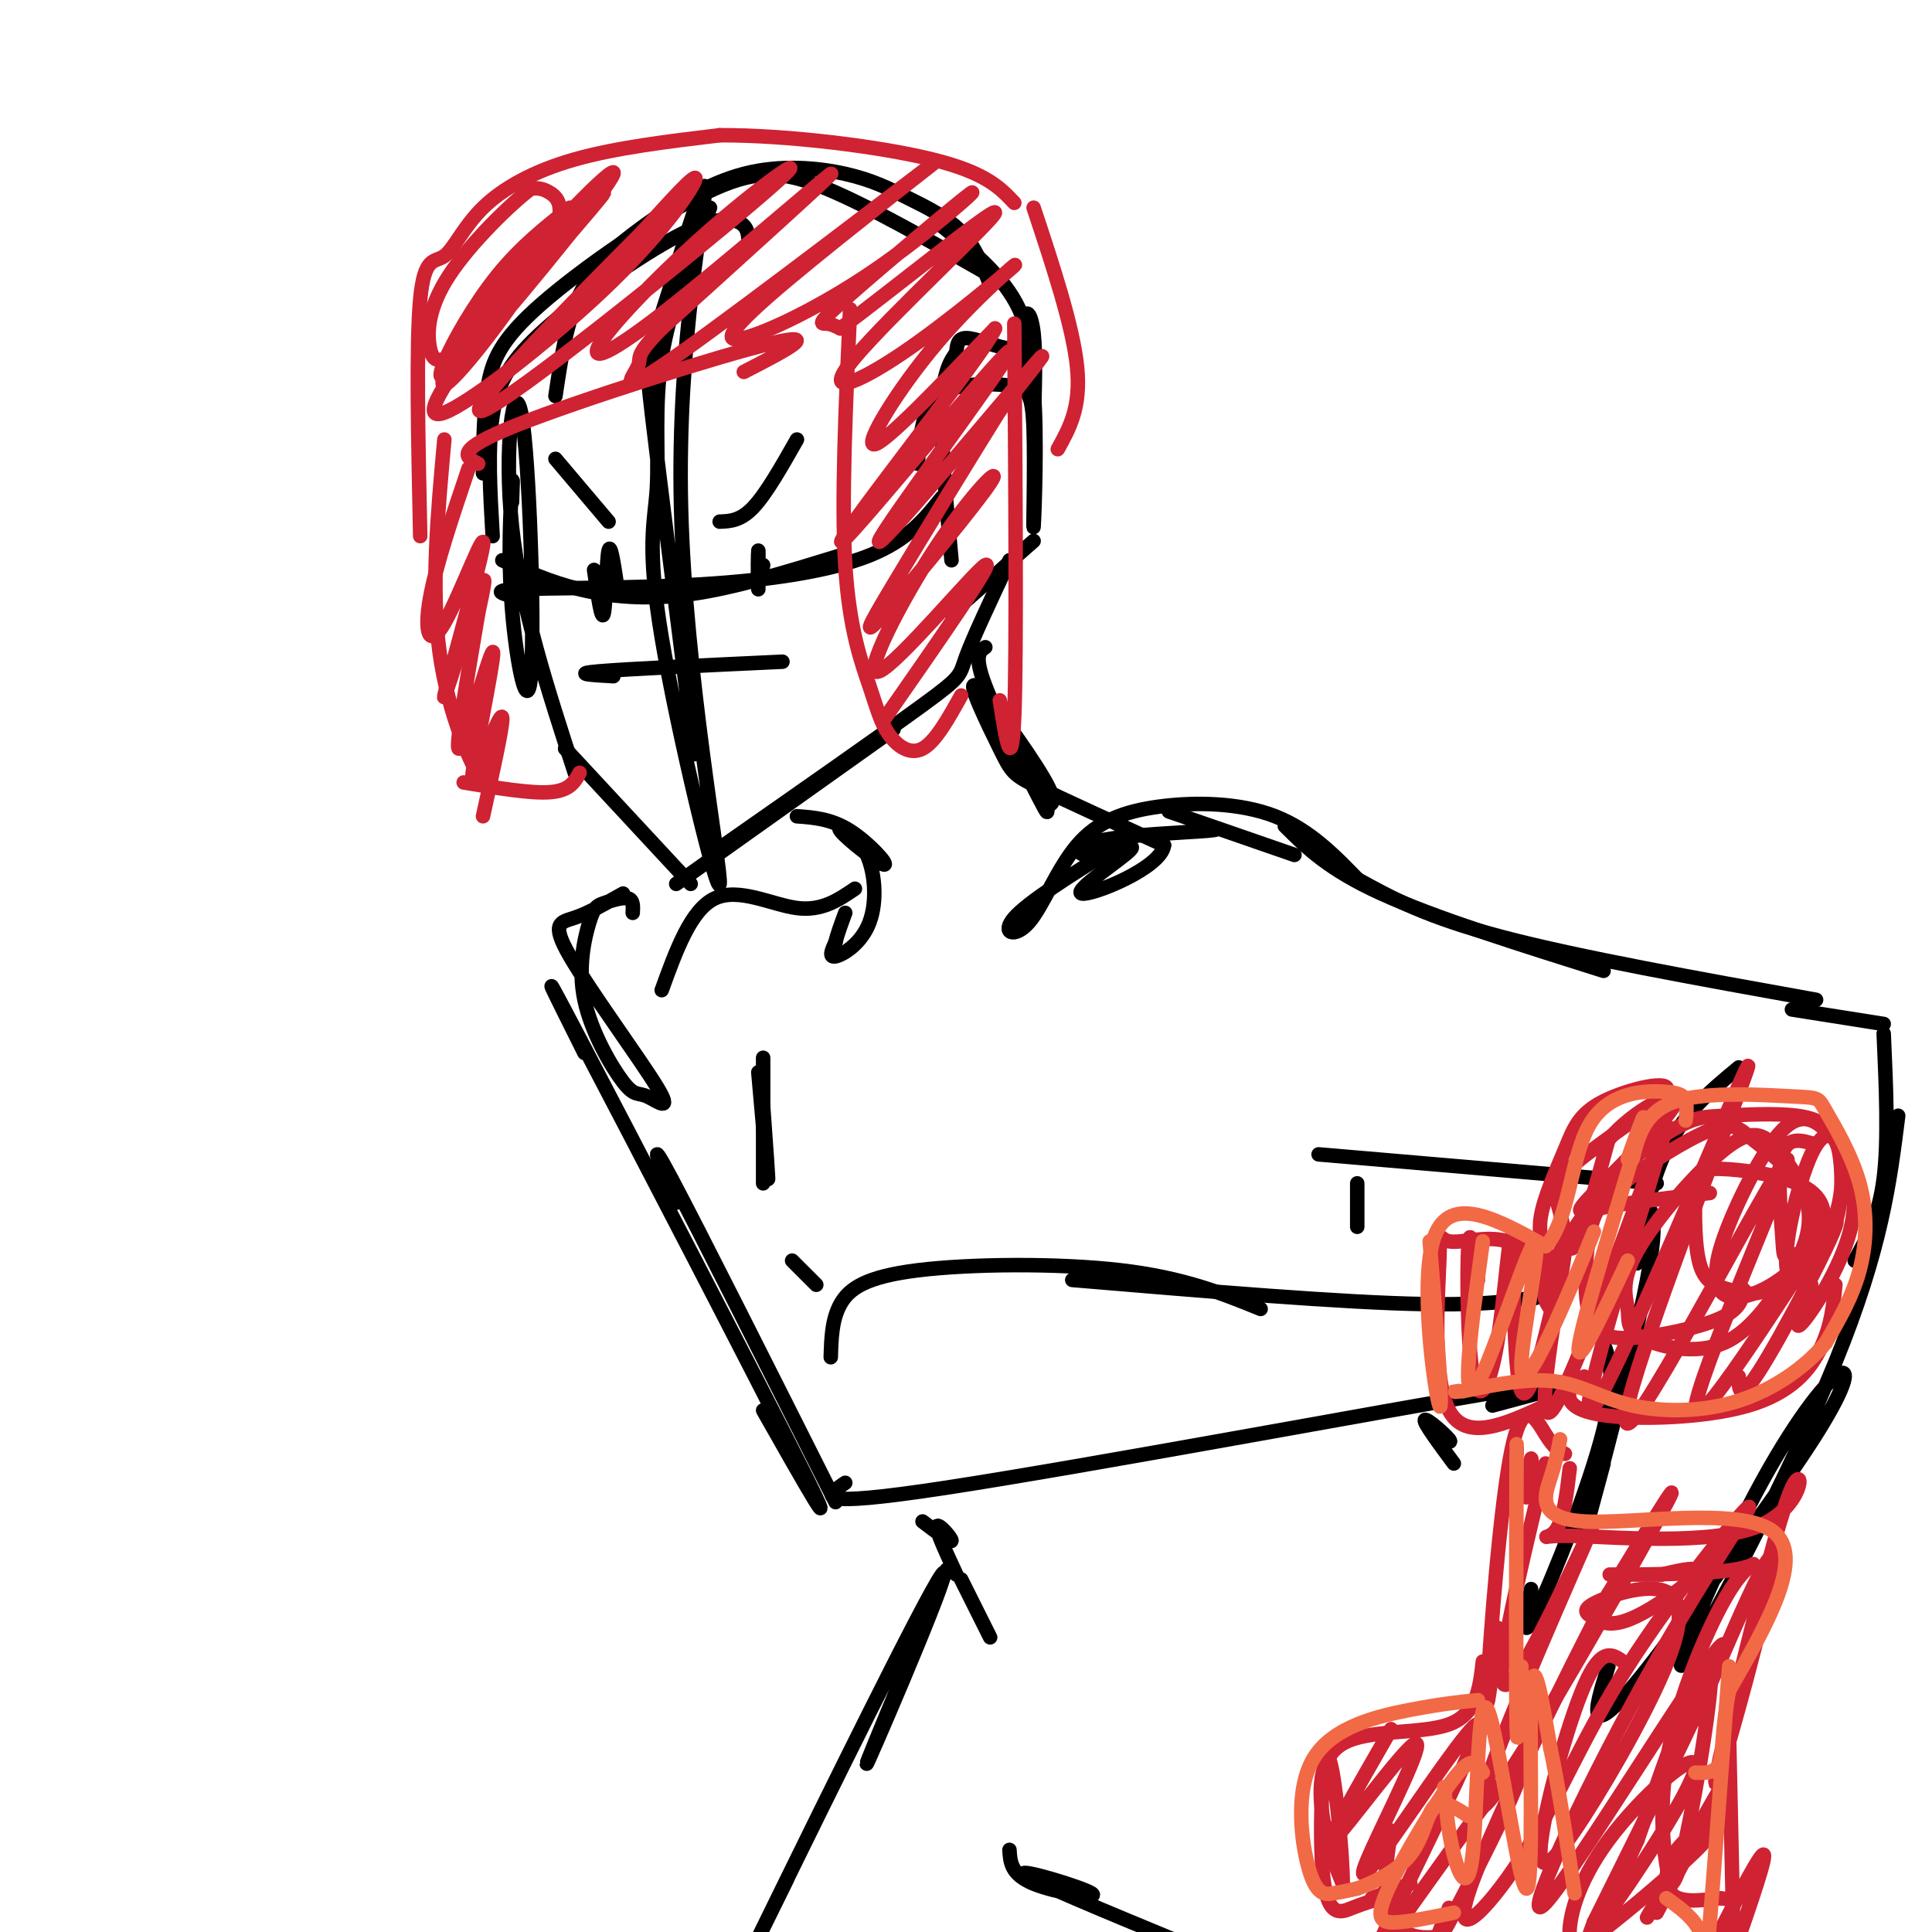<svg viewBox='0 0 400 400' version='1.1' xmlns='http://www.w3.org/2000/svg' xmlns:xlink='http://www.w3.org/1999/xlink'><g fill='none' stroke='rgb(0,0,0)' stroke-width='3' stroke-linecap='round' stroke-linejoin='round'><path d='M106,104c0.128,-3.247 0.256,-6.494 0,-3c-0.256,3.494 -0.894,13.729 0,25c0.894,11.271 3.322,23.578 4,13c0.678,-10.578 -0.394,-44.040 -2,-53c-1.606,-8.960 -3.744,6.583 -2,23c1.744,16.417 7.372,33.709 13,51'/><path d='M117,155c0.000,0.000 26.000,28.000 26,28'/><path d='M140,183c0.000,0.000 45.000,-32.000 45,-32'/><path d='M147,177c17.778,-12.422 35.556,-24.844 44,-31c8.444,-6.156 7.556,-6.044 9,-10c1.444,-3.956 5.222,-11.978 9,-20'/><path d='M102,111c-0.528,-9.073 -1.056,-18.147 0,-25c1.056,-6.853 3.695,-11.486 11,-18c7.305,-6.514 19.274,-14.907 27,-19c7.726,-4.093 11.207,-3.884 13,-3c1.793,0.884 1.896,2.442 2,4'/><path d='M115,82c1.130,-7.616 2.260,-15.232 5,-21c2.740,-5.768 7.089,-9.689 13,-14c5.911,-4.311 13.385,-9.011 21,-11c7.615,-1.989 15.371,-1.265 21,0c5.629,1.265 9.131,3.071 13,5c3.869,1.929 8.105,3.980 11,7c2.895,3.020 4.447,7.010 6,11'/><path d='M205,57c-12.483,-7.131 -24.967,-14.262 -34,-18c-9.033,-3.738 -14.617,-4.085 -25,1c-10.383,5.085 -25.565,15.600 -34,23c-8.435,7.400 -10.124,11.686 -11,17c-0.876,5.314 -0.938,11.657 -1,18'/><path d='M147,43c-4.202,10.443 -8.404,20.886 -10,31c-1.596,10.114 -0.585,19.901 -1,27c-0.415,7.099 -2.254,11.512 1,31c3.254,19.488 11.602,54.052 12,51c0.398,-3.052 -7.153,-43.721 -8,-78c-0.847,-34.279 5.010,-62.168 5,-66c-0.010,-3.832 -5.887,16.391 -9,26c-3.113,9.609 -3.461,8.602 -2,21c1.461,12.398 4.730,38.199 8,64'/><path d='M143,150c1.333,10.667 0.667,5.333 0,0'/><path d='M104,116c4.889,2.244 9.778,4.489 16,6c6.222,1.511 13.778,2.289 23,1c9.222,-1.289 20.111,-4.644 31,-8'/><path d='M109,124c-4.190,-0.839 -8.381,-1.679 -2,-2c6.381,-0.321 23.333,-0.125 38,-1c14.667,-0.875 27.048,-2.821 35,-6c7.952,-3.179 11.476,-7.589 15,-12'/><path d='M190,96c0.353,-4.097 0.706,-8.195 2,-11c1.294,-2.805 3.528,-4.318 7,-5c3.472,-0.682 8.183,-0.534 11,0c2.817,0.534 3.739,1.454 4,9c0.261,7.546 -0.140,21.718 0,20c0.140,-1.718 0.821,-19.327 0,-28c-0.821,-8.673 -3.144,-8.412 -6,-9c-2.856,-0.588 -6.245,-2.025 -8,-2c-1.755,0.025 -1.878,1.513 -2,3'/><path d='M198,73c-1.067,1.489 -2.733,3.711 -3,11c-0.267,7.289 0.867,19.644 2,32'/><path d='M197,127c0.000,0.000 17.000,-15.000 17,-15'/><path d='M194,46c6.912,5.560 13.825,11.120 17,18c3.175,6.880 2.614,15.081 2,15c-0.614,-0.081 -1.281,-8.445 -1,-12c0.281,-3.555 1.509,-2.301 2,2c0.491,4.301 0.246,11.651 0,19'/><path d='M165,169c3.549,0.259 7.098,0.517 11,3c3.902,2.483 8.158,7.190 7,7c-1.158,-0.190 -7.730,-5.277 -9,-7c-1.270,-1.723 2.763,-0.080 5,4c2.237,4.080 2.679,10.599 1,15c-1.679,4.401 -5.480,6.686 -7,7c-1.520,0.314 -0.760,-1.343 0,-3'/><path d='M173,195c0.333,-1.500 1.167,-3.750 2,-6'/><path d='M204,134c-1.210,0.838 -2.420,1.676 0,8c2.420,6.324 8.469,18.135 11,23c2.531,4.865 1.543,2.784 2,2c0.457,-0.784 2.360,-0.271 -1,-6c-3.360,-5.729 -11.983,-17.701 -14,-19c-2.017,-1.299 2.572,8.073 5,13c2.428,4.927 2.694,5.408 8,8c5.306,2.592 15.653,7.296 26,12'/><path d='M241,175c-0.548,4.695 -14.918,10.432 -17,10c-2.082,-0.432 8.124,-7.033 10,-9c1.876,-1.967 -4.580,0.700 -8,1c-3.420,0.300 -3.805,-1.765 2,-3c5.805,-1.235 17.802,-1.638 22,-2c4.198,-0.362 0.599,-0.681 -3,-1'/><path d='M242,168c0.000,0.000 26.000,9.000 26,9'/><path d='M230,176c-8.584,5.382 -17.168,10.763 -20,14c-2.832,3.237 0.086,4.329 3,1c2.914,-3.329 5.822,-11.078 10,-16c4.178,-4.922 9.625,-7.018 17,-8c7.375,-0.982 16.679,-0.852 24,2c7.321,2.852 12.661,8.426 18,14'/><path d='M266,171c4.500,4.500 9.000,9.000 20,14c11.000,5.000 28.500,10.500 46,16'/><path d='M281,182c7.083,3.917 14.167,7.833 30,12c15.833,4.167 40.417,8.583 65,13'/><path d='M273,239c0.000,0.000 70.000,6.000 70,6'/><path d='M360,221c-5.644,4.667 -11.289,9.333 -15,17c-3.711,7.667 -5.489,18.333 -6,22c-0.511,3.667 0.244,0.333 1,-3'/><path d='M340,249c1.822,1.067 3.644,2.133 1,16c-2.644,13.867 -9.756,40.533 -12,49c-2.244,8.467 0.378,-1.267 3,-11'/><path d='M371,209c0.000,0.000 19.000,3.000 19,3'/><path d='M390,214c0.500,11.083 1.000,22.167 0,30c-1.000,7.833 -3.500,12.417 -6,17'/><path d='M393,231c-1.730,13.788 -3.460,27.576 -13,51c-9.540,23.424 -26.891,56.484 -31,62c-4.109,5.516 5.022,-16.511 13,-32c7.978,-15.489 14.802,-24.439 18,-27c3.198,-2.561 2.771,1.268 -4,12c-6.771,10.732 -19.885,28.366 -33,46'/><path d='M343,343c-7.889,10.267 -11.111,12.933 -12,12c-0.889,-0.933 0.556,-5.467 2,-10'/><path d='M331,276c1.956,4.111 3.911,8.222 1,20c-2.911,11.778 -10.689,31.222 -14,38c-3.311,6.778 -2.156,0.889 -1,-5'/><path d='M177,184c-3.422,2.333 -6.844,4.667 -12,4c-5.156,-0.667 -12.044,-4.333 -17,-2c-4.956,2.333 -7.978,10.667 -11,19'/><path d='M131,189c0.076,-1.354 0.153,-2.708 -1,-3c-1.153,-0.292 -3.534,0.477 -5,1c-1.466,0.523 -2.017,0.799 -3,4c-0.983,3.201 -2.397,9.327 -1,16c1.397,6.673 5.604,13.893 8,17c2.396,3.107 2.979,2.100 5,3c2.021,0.900 5.480,3.705 2,-2c-3.480,-5.705 -13.898,-19.921 -18,-27c-4.102,-7.079 -1.886,-7.023 1,-8c2.886,-0.977 6.443,-2.989 10,-5'/><path d='M121,218c-5.711,-11.422 -11.422,-22.844 -1,-3c10.422,19.844 36.978,70.956 46,89c9.022,18.044 0.511,3.022 -8,-12'/><path d='M140,249c-3.250,-7.667 -6.500,-15.333 -1,-5c5.500,10.333 19.750,38.667 34,67'/><path d='M172,281c0.113,-3.905 0.226,-7.810 2,-11c1.774,-3.190 5.208,-5.667 16,-7c10.792,-1.333 28.940,-1.524 42,0c13.060,1.524 21.030,4.762 29,8'/><path d='M222,265c27.978,2.356 55.956,4.711 73,5c17.044,0.289 23.156,-1.489 25,-2c1.844,-0.511 -0.578,0.244 -3,1'/><path d='M175,307c-3.956,2.711 -7.911,5.422 21,1c28.911,-4.422 90.689,-15.978 115,-20c24.311,-4.022 11.156,-0.511 -2,3'/><path d='M157,222c0.917,10.417 1.833,20.833 2,22c0.167,1.167 -0.417,-6.917 -1,-15'/><path d='M158,219c0.000,0.000 0.000,26.000 0,26'/><path d='M164,261c0.000,0.000 5.000,5.000 5,5'/></g>
<g fill='none' stroke='rgb(207,34,51)' stroke-width='3' stroke-linecap='round' stroke-linejoin='round'><path d='M324,301c-1.060,-0.500 -2.119,-1.000 -4,-4c-1.881,-3.000 -4.583,-8.500 -7,3c-2.417,11.500 -4.548,40.000 -5,49c-0.452,9.000 0.774,-1.500 2,-12'/><path d='M325,304c-0.646,5.461 -1.292,10.922 -3,13c-1.708,2.078 -4.478,0.774 4,1c8.478,0.226 28.206,1.984 38,-2c9.794,-3.984 9.656,-13.710 7,-8c-2.656,5.710 -7.828,26.855 -13,48'/><path d='M358,356c-3.024,12.071 -4.083,18.250 -1,8c3.083,-10.250 10.310,-36.929 10,-41c-0.310,-4.071 -8.155,14.464 -16,33'/><path d='M307,344c-0.613,5.440 -1.226,10.881 -7,13c-5.774,2.119 -16.708,0.917 -22,4c-5.292,3.083 -4.940,10.452 -4,16c0.940,5.548 2.470,9.274 4,13'/><path d='M278,390c0.077,-5.290 -1.732,-25.016 -3,-26c-1.268,-0.984 -1.995,16.774 -1,25c0.995,8.226 3.713,6.922 6,6c2.287,-0.922 4.144,-1.461 6,-2'/><path d='M284,393c0.000,0.000 8.000,-3.000 8,-3'/><path d='M288,379c-0.711,4.622 -1.422,9.244 -1,13c0.422,3.756 1.978,6.644 4,8c2.022,1.356 4.511,1.178 7,1'/><path d='M358,363c-0.083,-5.083 -0.167,-10.167 0,-3c0.167,7.167 0.583,26.583 1,46'/><path d='M359,404c3.583,-10.333 7.167,-20.667 6,-20c-1.167,0.667 -7.083,12.333 -13,24'/><path d='M317,308c0.083,-3.167 0.167,-6.333 0,-6c-0.167,0.333 -0.583,4.167 -1,8'/><path d='M288,358c-7.257,12.603 -14.515,25.206 -12,23c2.515,-2.206 14.801,-19.221 17,-20c2.199,-0.779 -5.689,14.678 -9,22c-3.311,7.322 -2.045,6.510 4,-2c6.045,-8.510 16.870,-24.717 18,-24c1.130,0.717 -7.435,18.359 -16,36'/><path d='M290,393c-4.517,9.525 -7.809,15.337 -1,6c6.809,-9.337 23.718,-33.821 26,-34c2.282,-0.179 -10.062,23.949 -15,33c-4.938,9.051 -2.469,3.026 0,-3'/><path d='M320,303c-4.185,17.427 -8.370,34.854 -9,42c-0.630,7.146 2.295,4.012 8,-7c5.705,-11.012 14.189,-29.900 9,-18c-5.189,11.900 -24.051,54.588 -21,54c3.051,-0.588 28.015,-44.454 36,-59c7.985,-14.546 -1.007,0.227 -10,15'/><path d='M333,330c-8.627,16.459 -25.195,50.107 -29,62c-3.805,11.893 5.153,2.030 12,-9c6.847,-11.030 11.581,-23.227 21,-38c9.419,-14.773 23.521,-32.121 25,-33c1.479,-0.879 -9.665,14.713 -22,37c-12.335,22.287 -25.859,51.270 -20,45c5.859,-6.270 31.103,-47.791 36,-53c4.897,-5.209 -10.551,25.896 -26,57'/><path d='M330,398c-4.500,12.000 -2.750,13.500 -1,15'/><path d='M343,396c7.167,-13.583 14.333,-27.167 14,-27c-0.333,0.167 -8.167,14.083 -16,28'/><path d='M321,271c-1.092,-1.549 -2.185,-3.097 0,-8c2.185,-4.903 7.647,-13.160 13,-19c5.353,-5.840 10.597,-9.262 14,-11c3.403,-1.738 4.964,-1.791 9,-2c4.036,-0.209 10.545,-0.572 15,0c4.455,0.572 6.854,2.081 9,6c2.146,3.919 4.039,10.247 2,18c-2.039,7.753 -8.011,16.929 -10,19c-1.989,2.071 0.006,-2.965 2,-8'/><path d='M380,266c-0.418,4.231 -0.836,8.463 -3,13c-2.164,4.537 -6.075,9.381 -15,12c-8.925,2.619 -22.864,3.013 -30,2c-7.136,-1.013 -7.467,-3.432 -7,-5c0.467,-1.568 1.734,-2.284 3,-3'/><path d='M322,267c-2.912,-4.354 -5.825,-8.708 -10,-10c-4.175,-1.292 -9.614,0.478 -12,0c-2.386,-0.478 -1.719,-3.206 -2,4c-0.281,7.206 -1.509,24.344 2,31c3.509,6.656 11.754,2.828 20,-1'/><path d='M306,265c-0.831,-5.979 -1.662,-11.959 -2,-7c-0.338,4.959 -0.185,20.856 1,27c1.185,6.144 3.400,2.533 5,-7c1.600,-9.533 2.585,-24.990 3,-21c0.415,3.990 0.262,27.426 2,31c1.738,3.574 5.369,-12.713 9,-29'/><path d='M324,259c-0.850,7.534 -7.476,40.870 -2,32c5.476,-8.870 23.056,-59.944 23,-58c-0.056,1.944 -17.746,56.908 -16,59c1.746,2.092 22.927,-48.688 30,-65c7.073,-16.312 0.036,1.844 -7,20'/><path d='M352,247c-6.640,18.057 -19.741,53.201 -14,47c5.741,-6.201 30.323,-53.747 32,-54c1.677,-0.253 -19.550,46.788 -19,52c0.550,5.212 22.879,-31.404 28,-38c5.121,-6.596 -6.965,16.830 -13,27c-6.035,10.170 -6.017,7.085 -6,4'/><path d='M321,261c-1.314,-2.477 -2.628,-4.954 -2,-9c0.628,-4.046 3.197,-9.661 5,-14c1.803,-4.339 2.839,-7.401 8,-10c5.161,-2.599 14.446,-4.735 13,-2c-1.446,2.735 -13.625,10.341 -19,15c-5.375,4.659 -3.947,6.370 -3,10c0.947,3.630 1.413,9.180 3,7c1.587,-2.180 4.293,-12.090 7,-22'/><path d='M333,236c5.246,-6.309 14.860,-11.083 14,-8c-0.860,3.083 -12.193,14.022 -17,19c-4.807,4.978 -3.088,3.994 2,3c5.088,-0.994 13.544,-1.997 22,-3'/><path d='M376,237c-2.956,-0.939 -5.912,-1.877 -7,2c-1.088,3.877 -0.307,12.570 0,17c0.307,4.430 0.139,4.597 2,4c1.861,-0.597 5.749,-1.960 8,-6c2.251,-4.040 2.864,-10.759 2,-15c-0.864,-4.241 -3.203,-6.004 -6,0c-2.797,6.004 -6.050,19.775 -5,24c1.050,4.225 6.403,-1.096 9,-7c2.597,-5.904 2.439,-12.391 2,-16c-0.439,-3.609 -1.159,-4.338 -3,-6c-1.841,-1.662 -4.803,-4.255 -9,0c-4.197,4.255 -9.628,15.359 -12,22c-2.372,6.641 -1.686,8.821 -1,11'/><path d='M356,267c1.256,2.149 4.897,2.020 9,0c4.103,-2.020 8.668,-5.933 11,-10c2.332,-4.067 2.432,-8.289 -2,-11c-4.432,-2.711 -13.395,-3.911 -18,-4c-4.605,-0.089 -4.852,0.932 -5,5c-0.148,4.068 -0.199,11.184 1,15c1.199,3.816 3.646,4.331 6,5c2.354,0.669 4.614,1.493 8,0c3.386,-1.493 7.896,-5.302 10,-8c2.104,-2.698 1.801,-4.285 0,-8c-1.801,-3.715 -5.102,-9.559 -8,-13c-2.898,-3.441 -5.394,-4.479 -11,0c-5.606,4.479 -14.323,14.474 -18,21c-3.677,6.526 -2.316,9.584 -2,12c0.316,2.416 -0.415,4.189 3,6c3.415,1.811 10.976,3.660 17,1c6.024,-2.660 10.512,-9.830 15,-17'/><path d='M372,261c3.078,-5.493 3.274,-10.724 1,-15c-2.274,-4.276 -7.016,-7.596 -10,-10c-2.984,-2.404 -4.208,-3.891 -9,-2c-4.792,1.891 -13.152,7.162 -18,11c-4.848,3.838 -6.186,6.244 -7,11c-0.814,4.756 -1.105,11.862 0,16c1.105,4.138 3.605,5.306 9,5c5.395,-0.306 13.684,-2.088 18,-4c4.316,-1.912 4.658,-3.956 5,-6'/><path d='M336,344c-2.234,-1.559 -4.469,-3.119 -8,5c-3.531,8.119 -8.360,25.915 -9,33c-0.640,7.085 2.907,3.459 9,-6c6.093,-9.459 14.731,-24.750 18,-34c3.269,-9.250 1.171,-12.459 -3,-13c-4.171,-0.541 -10.413,1.587 -13,3c-2.587,1.413 -1.518,2.111 0,3c1.518,0.889 3.486,1.970 8,0c4.514,-1.970 11.576,-6.991 13,-9c1.424,-2.009 -2.788,-1.004 -7,0'/><path d='M344,326c-4.810,-0.002 -13.336,-0.006 -10,0c3.336,0.006 18.533,0.022 25,-1c6.467,-1.022 4.204,-3.082 0,3c-4.204,6.082 -10.347,20.307 -13,32c-2.653,11.693 -1.814,20.856 -1,26c0.814,5.144 1.604,6.270 4,-5c2.396,-11.270 6.399,-34.934 5,-37c-1.399,-2.066 -8.199,17.467 -15,37'/><path d='M339,381c-5.026,11.101 -10.091,20.353 -6,15c4.091,-5.353 17.337,-25.312 18,-30c0.663,-4.688 -11.257,5.895 -18,15c-6.743,9.105 -8.308,16.731 -8,20c0.308,3.269 2.489,2.180 9,-3c6.511,-5.180 17.354,-14.450 20,-18c2.646,-3.550 -2.903,-1.379 -6,2c-3.097,3.379 -3.742,7.965 -2,10c1.742,2.035 5.871,1.517 10,1'/><path d='M356,393c1.667,0.167 0.833,0.083 0,0'/></g>
<g fill='none' stroke='rgb(0,0,0)' stroke-width='3' stroke-linecap='round' stroke-linejoin='round'><path d='M165,91c-3.167,5.583 -6.333,11.167 -9,14c-2.667,2.833 -4.833,2.917 -7,3'/><path d='M115,95c0.000,0.000 11.000,13.000 11,13'/><path d='M123,118c0.778,5.444 1.556,10.889 2,9c0.444,-1.889 0.556,-11.111 1,-13c0.444,-1.889 1.222,3.556 2,9'/><path d='M158,117c-0.422,2.111 -0.844,4.222 -1,3c-0.156,-1.222 -0.044,-5.778 0,-6c0.044,-0.222 0.022,3.889 0,8'/><path d='M127,140c-4.417,-0.250 -8.833,-0.500 -3,-1c5.833,-0.500 21.917,-1.250 38,-2'/><path d='M281,245c0.000,0.000 0.000,9.000 0,9'/><path d='M191,315c2.956,2.244 5.911,4.489 6,4c0.089,-0.489 -2.689,-3.711 -3,-3c-0.311,0.711 1.844,5.356 4,10'/><path d='M199,327c0.000,0.000 6.000,12.000 6,12'/><path d='M196,325c-9.482,22.798 -18.964,45.595 -16,39c2.964,-6.595 18.375,-42.583 15,-38c-3.375,4.583 -25.536,49.738 -34,67c-8.464,17.262 -3.232,6.631 2,-4'/><path d='M209,383c0.149,2.530 0.298,5.060 5,7c4.702,1.940 13.958,3.292 12,2c-1.958,-1.292 -15.131,-5.226 -14,-4c1.131,1.226 16.565,7.613 32,14'/><path d='M297,297c1.956,1.067 3.911,2.133 3,1c-0.911,-1.133 -4.689,-4.467 -5,-4c-0.311,0.467 2.844,4.733 6,9'/><path d='M314,300c0.000,0.000 0.000,1.000 0,1'/></g>
<g fill='none' stroke='rgb(242,105,70)' stroke-width='3' stroke-linecap='round' stroke-linejoin='round'><path d='M314,299c-0.083,25.167 -0.167,50.333 0,58c0.167,7.667 0.583,-2.167 1,-12'/><path d='M323,298c-0.423,2.226 -0.845,4.452 -2,8c-1.155,3.548 -3.042,8.417 7,9c10.042,0.583 32.012,-3.119 39,2c6.988,5.119 -1.006,19.060 -9,33'/><path d='M358,350c-1.622,8.378 -1.178,12.822 -2,15c-0.822,2.178 -2.911,2.089 -5,2'/><path d='M306,352c-3.715,0.368 -7.429,0.737 -14,2c-6.571,1.263 -15.998,3.421 -20,10c-4.002,6.579 -2.577,17.579 -1,23c1.577,5.421 3.308,5.263 5,5c1.692,-0.263 3.346,-0.632 5,-1'/><path d='M281,391c3.048,-1.119 8.167,-3.417 11,-7c2.833,-3.583 3.381,-8.452 5,-10c1.619,-1.548 4.310,0.226 7,2'/><path d='M307,367c-0.526,-0.939 -1.053,-1.879 -2,-2c-0.947,-0.121 -2.316,0.576 -6,6c-3.684,5.424 -9.684,15.576 -12,21c-2.316,5.424 -0.947,6.121 2,6c2.947,-0.121 7.474,-1.061 12,-2'/><path d='M358,345c-1.622,22.000 -3.244,44.000 -4,53c-0.756,9.000 -0.644,5.000 -2,2c-1.356,-3.000 -4.178,-5.000 -7,-7'/><path d='M296,257c1.467,18.289 2.933,36.578 2,34c-0.933,-2.578 -4.267,-26.022 -1,-35c3.267,-8.978 13.133,-3.489 23,2'/><path d='M320,258c4.767,-4.909 5.185,-18.182 9,-25c3.815,-6.818 11.027,-7.182 15,-7c3.973,0.182 4.707,0.909 5,2c0.293,1.091 0.147,2.545 0,4'/><path d='M338,240c1.244,-4.957 2.489,-9.915 9,-12c6.511,-2.085 18.289,-1.299 24,-1c5.711,0.299 5.356,0.111 7,3c1.644,2.889 5.289,8.855 7,15c1.711,6.145 1.489,12.470 0,18c-1.489,5.530 -4.244,10.265 -7,15'/><path d='M378,278c-4.021,4.892 -10.573,9.620 -18,12c-7.427,2.380 -15.730,2.410 -22,1c-6.270,-1.410 -10.506,-4.260 -16,-5c-5.494,-0.740 -12.247,0.630 -19,2'/><path d='M303,288c-3.333,0.333 -2.167,0.167 -1,0'/><path d='M307,257c-1.384,10.137 -2.768,20.274 -3,26c-0.232,5.726 0.689,7.043 4,-1c3.311,-8.043 9.011,-25.444 10,-25c0.989,0.444 -2.734,18.735 -3,25c-0.266,6.265 2.924,0.504 6,-6c3.076,-6.504 6.038,-13.752 9,-21'/><path d='M337,240c2.400,-6.733 4.800,-13.467 2,-4c-2.800,9.467 -10.800,35.133 -12,42c-1.200,6.867 4.400,-5.067 10,-17'/><path d='M299,370c0.419,4.760 0.838,9.520 2,14c1.162,4.480 3.068,8.681 4,-1c0.932,-9.681 0.889,-33.244 3,-29c2.111,4.244 6.376,36.297 8,37c1.624,0.703 0.607,-29.942 1,-40c0.393,-10.058 2.197,0.471 4,11'/><path d='M321,362c1.500,6.833 3.250,18.417 5,30'/></g>
<g fill='none' stroke='rgb(207,34,51)' stroke-width='3' stroke-linecap='round' stroke-linejoin='round'><path d='M176,64c-0.911,19.831 -1.821,39.662 -1,53c0.821,13.338 3.375,20.183 5,25c1.625,4.817 2.322,7.604 4,10c1.678,2.396 4.337,4.399 7,3c2.663,-1.399 5.332,-6.199 8,-11'/><path d='M210,67c0.250,34.000 0.500,68.000 0,81c-0.500,13.000 -1.750,5.000 -3,-3'/><path d='M92,91c-1.400,15.422 -2.800,30.844 -1,44c1.800,13.156 6.800,24.044 9,27c2.200,2.956 1.600,-2.022 1,-7'/><path d='M99,96c-2.644,-1.356 -5.289,-2.711 8,-8c13.289,-5.289 42.511,-14.511 53,-17c10.489,-2.489 2.244,1.756 -6,6'/><path d='M87,111c-0.427,-19.922 -0.855,-39.844 0,-49c0.855,-9.156 2.992,-7.547 5,-9c2.008,-1.453 3.887,-5.968 8,-10c4.113,-4.032 10.461,-7.581 19,-10c8.539,-2.419 19.270,-3.710 30,-5'/><path d='M149,28c13.689,-0.067 32.911,2.267 44,5c11.089,2.733 14.044,5.867 17,9'/><path d='M214,43c4.083,12.333 8.167,24.667 9,33c0.833,8.333 -1.583,12.667 -4,17'/><path d='M96,162c7.000,1.167 14.000,2.333 18,2c4.000,-0.333 5.000,-2.167 6,-4'/><path d='M118,43c-5.114,4.044 -10.228,8.087 -15,14c-4.772,5.913 -9.201,13.695 -11,18c-1.799,4.305 -0.969,5.133 8,-5c8.969,-10.133 26.076,-31.227 27,-34c0.924,-2.773 -14.335,12.773 -24,25c-9.665,12.227 -13.735,21.133 -10,18c3.735,-3.133 15.275,-18.305 20,-27c4.725,-8.695 2.636,-10.913 1,-12c-1.636,-1.087 -2.818,-1.044 -4,-1'/><path d='M110,39c-4.181,3.096 -12.634,11.336 -17,18c-4.366,6.664 -4.645,11.752 -4,15c0.645,3.248 2.215,4.654 11,-4c8.785,-8.654 24.784,-27.370 25,-28c0.216,-0.630 -15.351,16.826 -25,29c-9.649,12.174 -13.380,19.067 -7,16c6.380,-3.067 22.872,-16.095 34,-27c11.128,-10.905 16.894,-19.687 17,-21c0.106,-1.313 -5.447,4.844 -11,11'/><path d='M133,48c-12.639,12.714 -38.737,38.998 -33,37c5.737,-1.998 43.310,-32.277 57,-44c13.690,-11.723 3.497,-4.890 -7,4c-10.497,8.890 -21.298,19.836 -25,25c-3.702,5.164 -0.304,4.544 12,-5c12.304,-9.544 33.516,-28.013 35,-29c1.484,-0.987 -16.758,15.506 -35,32'/><path d='M137,68c-6.134,6.222 -3.968,5.778 -5,8c-1.032,2.222 -5.263,7.110 9,-3c14.263,-10.110 47.019,-35.219 52,-39c4.981,-3.781 -17.813,13.765 -30,24c-12.187,10.235 -13.768,13.158 -9,12c4.768,-1.158 15.885,-6.399 27,-14c11.115,-7.601 22.227,-17.563 20,-16c-2.227,1.563 -17.792,14.652 -25,21c-7.208,6.348 -6.059,5.957 -5,6c1.059,0.043 2.030,0.522 3,1'/><path d='M174,68c9.521,-7.029 31.825,-25.102 32,-24c0.175,1.102 -21.777,21.377 -29,30c-7.223,8.623 0.283,5.592 10,-1c9.717,-6.592 21.646,-16.746 23,-18c1.354,-1.254 -7.866,6.393 -16,16c-8.134,9.607 -15.181,21.173 -13,21c2.181,-0.173 13.591,-12.087 25,-24'/><path d='M206,68c-0.823,2.711 -15.379,21.490 -24,33c-8.621,11.510 -11.307,15.753 -2,5c9.307,-10.753 30.608,-36.501 29,-33c-1.608,3.501 -26.125,36.250 -27,39c-0.875,2.750 21.893,-24.500 30,-34c8.107,-9.500 1.554,-1.250 -5,7'/><path d='M207,85c-5.328,8.493 -16.149,26.225 -22,36c-5.851,9.775 -6.731,11.592 -1,5c5.731,-6.592 18.074,-21.592 21,-26c2.926,-4.408 -3.566,1.777 -11,13c-7.434,11.223 -15.809,27.483 -12,26c3.809,-1.483 19.803,-20.709 22,-22c2.197,-1.291 -9.401,15.355 -21,32'/><path d='M97,97c-3.398,10.062 -6.797,20.123 -8,27c-1.203,6.877 -0.212,10.569 3,5c3.212,-5.569 8.644,-20.400 8,-16c-0.644,4.400 -7.366,28.031 -8,31c-0.634,2.969 4.819,-14.723 7,-21c2.181,-6.277 1.091,-1.138 0,4'/><path d='M99,127c-1.404,8.571 -4.912,27.998 -4,28c0.912,0.002 6.246,-19.423 7,-20c0.754,-0.577 -3.070,17.692 -4,24c-0.930,6.308 1.035,0.654 3,-5'/><path d='M101,154c1.311,-2.778 3.089,-7.222 3,-5c-0.089,2.222 -2.044,11.111 -4,20'/></g>
</svg>